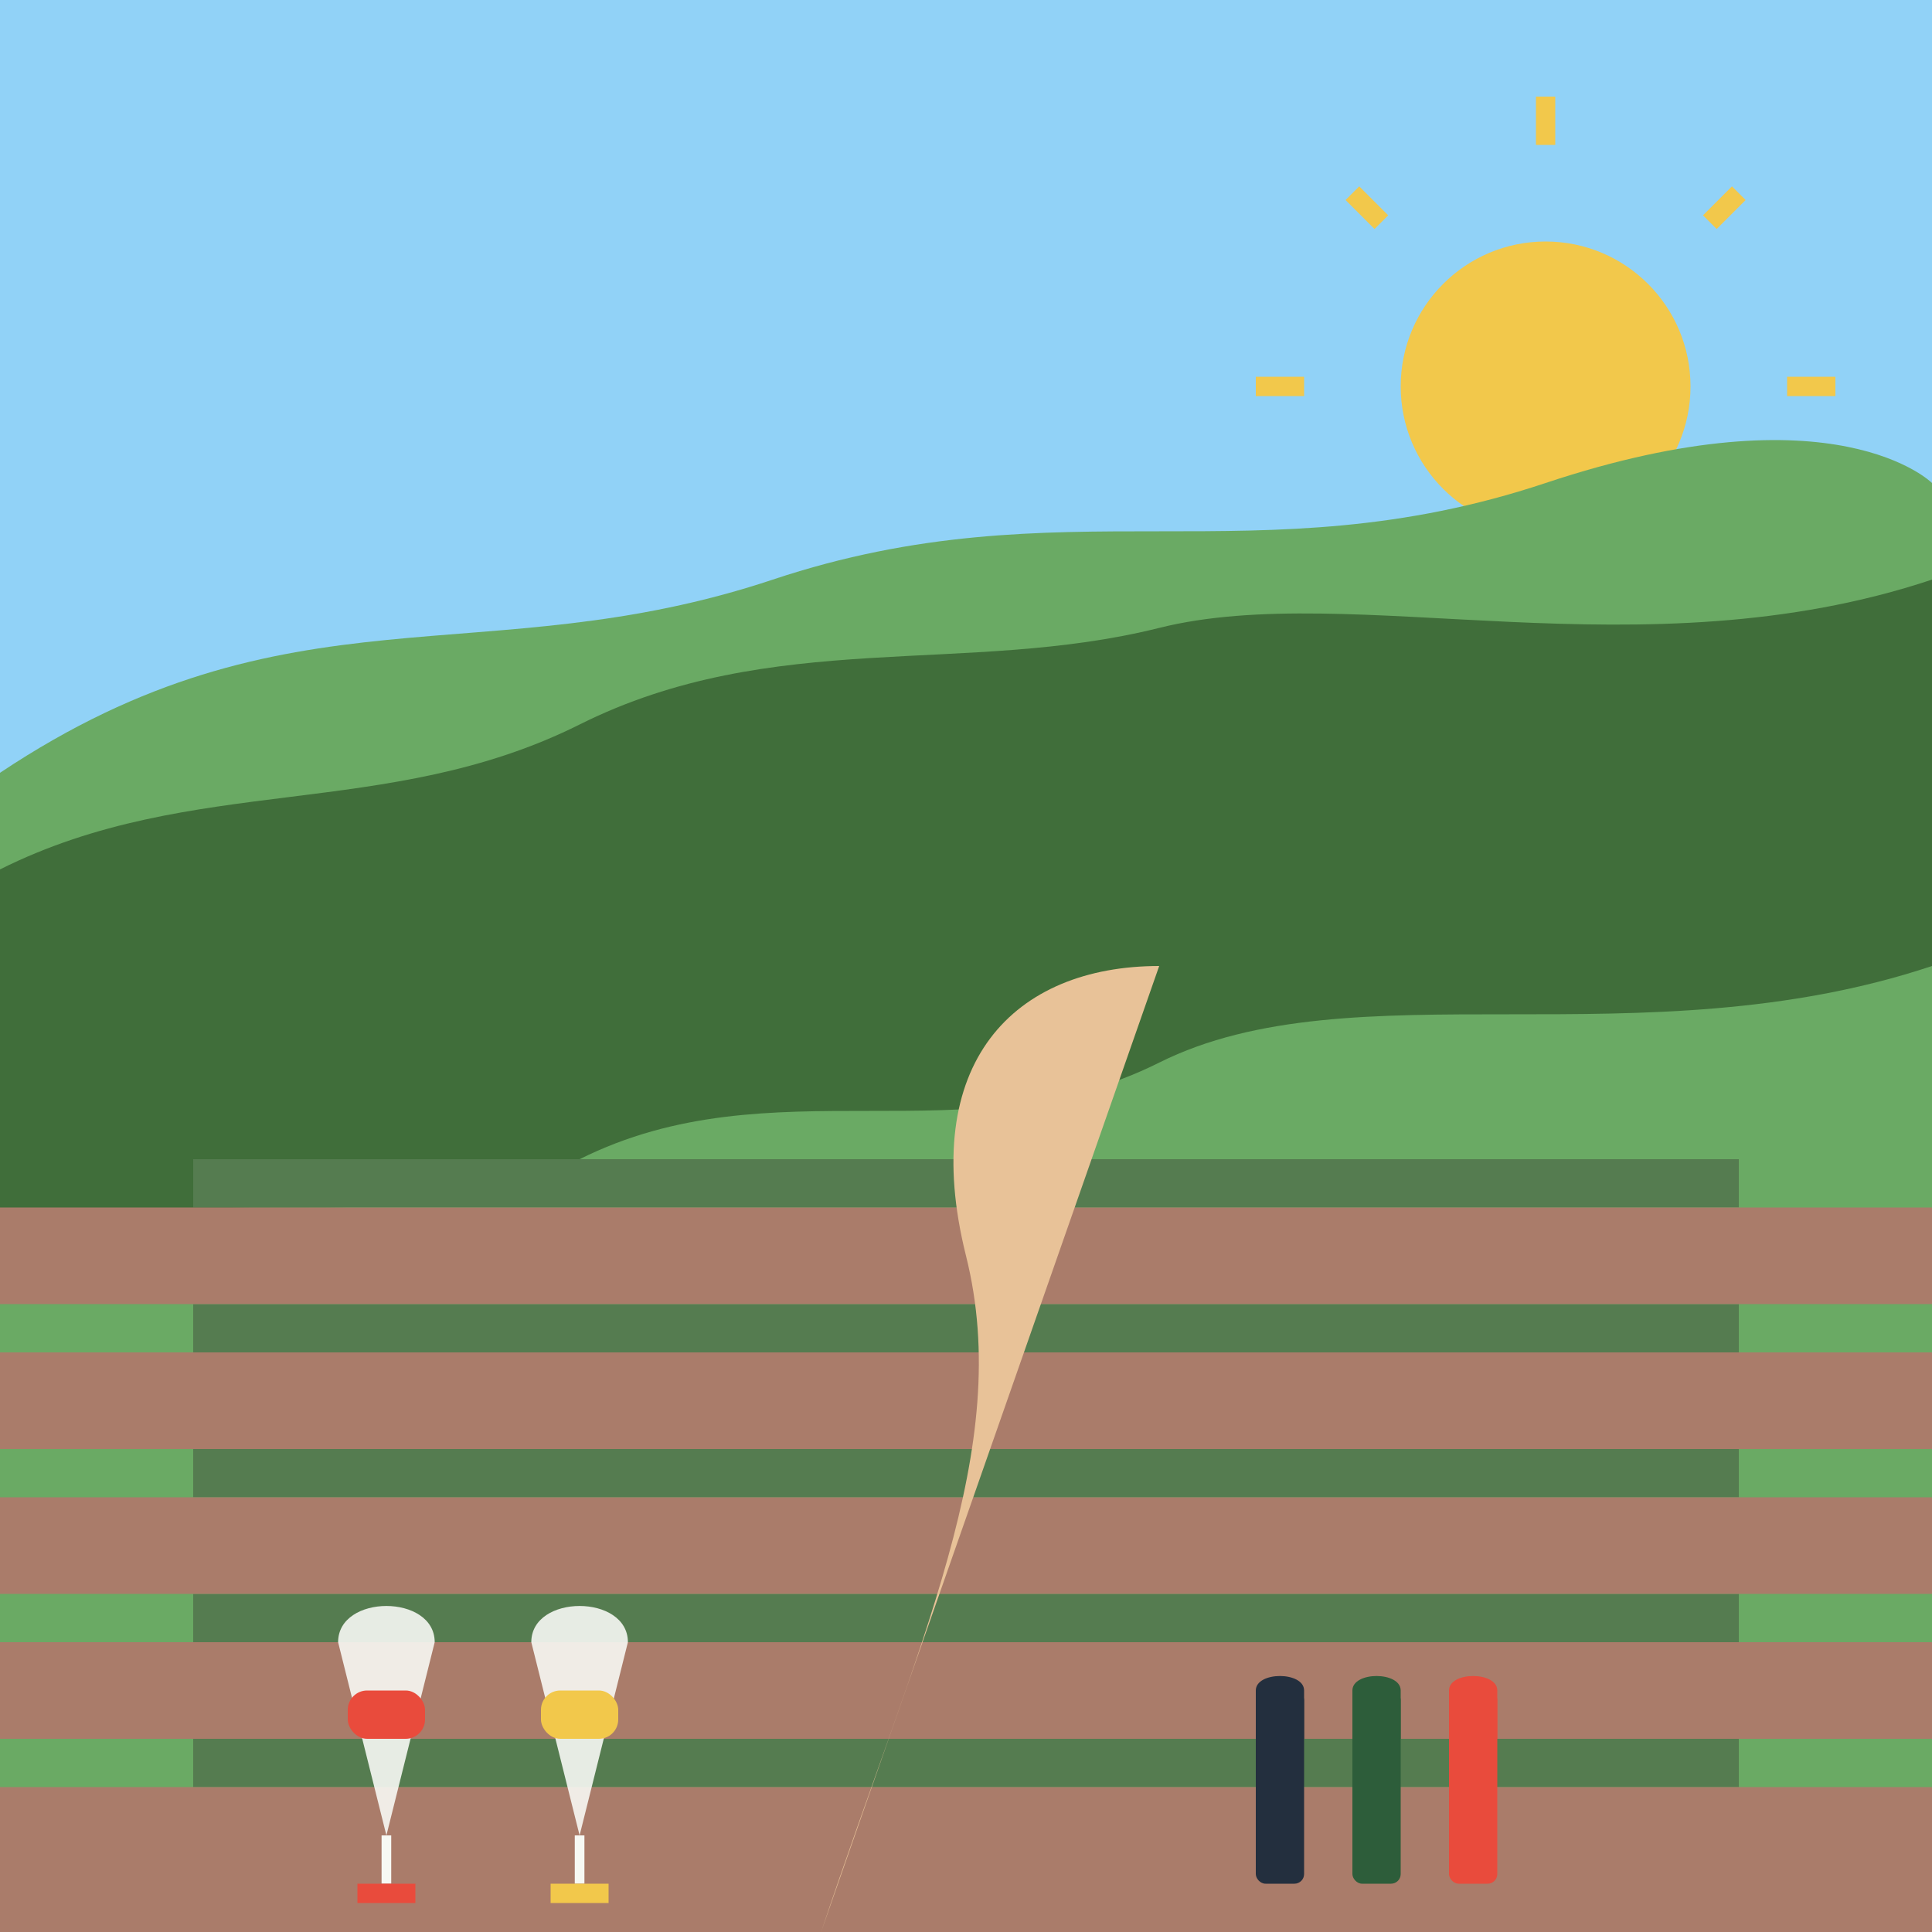 <svg xmlns="http://www.w3.org/2000/svg" width="200" height="200" viewBox="0 0 200 200">
  <rect x="0" y="0" width="200" height="200" fill="#333333" stroke="none"/>
  <style>
    .sky { fill: #91D2F7; }
    .hills { fill: #6AAA64; }
    .hills-dark { fill: #406E3A; }
    .vineyard-row { fill: #557C50; }
    .soil { fill: #AA7C6A; }
    .wine-red { fill: #E94B3C; }
    .wine-white { fill: #F2C84B; }
    .glass { fill: #F7F9F4; opacity: 0.9; }
    .bottle { fill: #232F3E; }
    .bottle-green { fill: #2D5D3A; }
    .path { fill: #E8C298; }
    .sun { fill: #F2C84B; }
  </style>
  
  <!-- Background -->
  <rect class="sky" x="0" y="0" width="200" height="80" />
  
  <!-- Sun -->
  <circle class="sun" cx="160" cy="40" r="15" />
  <path class="sun" d="M160 15v-5M160 65v5M135 40h-5M185 40h5M143 23l-3-3M177 57l3 3M143 57l-3 3M177 23l3-3" stroke="#F2C84B" stroke-width="2"/>
  
  <!-- Rolling Hills -->
  <path class="hills" d="M0,80 C30,60 50,70 80,60 C110,50 130,60 160,50 C190,40 200,50 200,50 L200,200 L0,200 Z" />
  
  <!-- Darker Hills in Background -->
  <path class="hills-dark" d="M0,90 C20,80 40,85 60,75 C80,65 100,70 120,65 C140,60 170,70 200,60 L200,100 C170,110 140,100 120,110 C100,120 80,110 60,120 C40,130 20,120 0,130 Z" />
  
  <!-- Vineyard Rows -->
  <rect class="vineyard-row" x="20" y="120" width="160" height="5" />
  <rect class="vineyard-row" x="20" y="135" width="160" height="5" />
  <rect class="vineyard-row" x="20" y="150" width="160" height="5" />
  <rect class="vineyard-row" x="20" y="165" width="160" height="5" />
  <rect class="vineyard-row" x="20" y="180" width="160" height="5" />
  
  <!-- Soil Between Rows -->
  <rect class="soil" x="0" y="125" width="200" height="10" />
  <rect class="soil" x="0" y="140" width="200" height="10" />
  <rect class="soil" x="0" y="155" width="200" height="10" />
  <rect class="soil" x="0" y="170" width="200" height="10" />
  <rect class="soil" x="0" y="185" width="200" height="15" />
  
  <!-- Winery Path -->
  <path class="path" d="M85,200 C95,170 105,150 100,130 C95,110 105,100 120,100" />
  
  <!-- Wine Glasses and Bottles Display in Foreground -->
  <!-- Red Wine Glass -->
  <path class="glass" d="M40,190 L45,170 C45,165 35,165 35,170 L40,190" />
  <rect class="wine-red" x="36" y="175" width="8" height="5" rx="2" />
  <line x1="40" y1="190" x2="40" y2="195" stroke="#F7F9F4" stroke-width="1" />
  <rect class="wine-red" x="37" y="195" width="6" height="2" />
  
  <!-- White Wine Glass -->
  <path class="glass" d="M60,190 L65,170 C65,165 55,165 55,170 L60,190" />
  <rect class="wine-white" x="56" y="175" width="8" height="5" rx="2" />
  <line x1="60" y1="190" x2="60" y2="195" stroke="#F7F9F4" stroke-width="1" />
  <rect class="wine-white" x="57" y="195" width="6" height="2" />
  
  <!-- Wine Bottles -->
  <rect class="bottle" x="130" y="175" width="5" height="20" rx="1" />
  <path class="bottle" d="M130,175 C130,173 135,173 135,175 L135,180 C135,180 130,180 130,180 Z" />
  
  <rect class="bottle-green" x="140" y="175" width="5" height="20" rx="1" />
  <path class="bottle-green" d="M140,175 C140,173 145,173 145,175 L145,180 C145,180 140,180 140,180 Z" />
  
  <rect class="wine-red" x="150" y="175" width="5" height="20" rx="1" />
  <path class="wine-red" d="M150,175 C150,173 155,173 155,175 L155,180 C155,180 150,180 150,180 Z" />
</svg>

